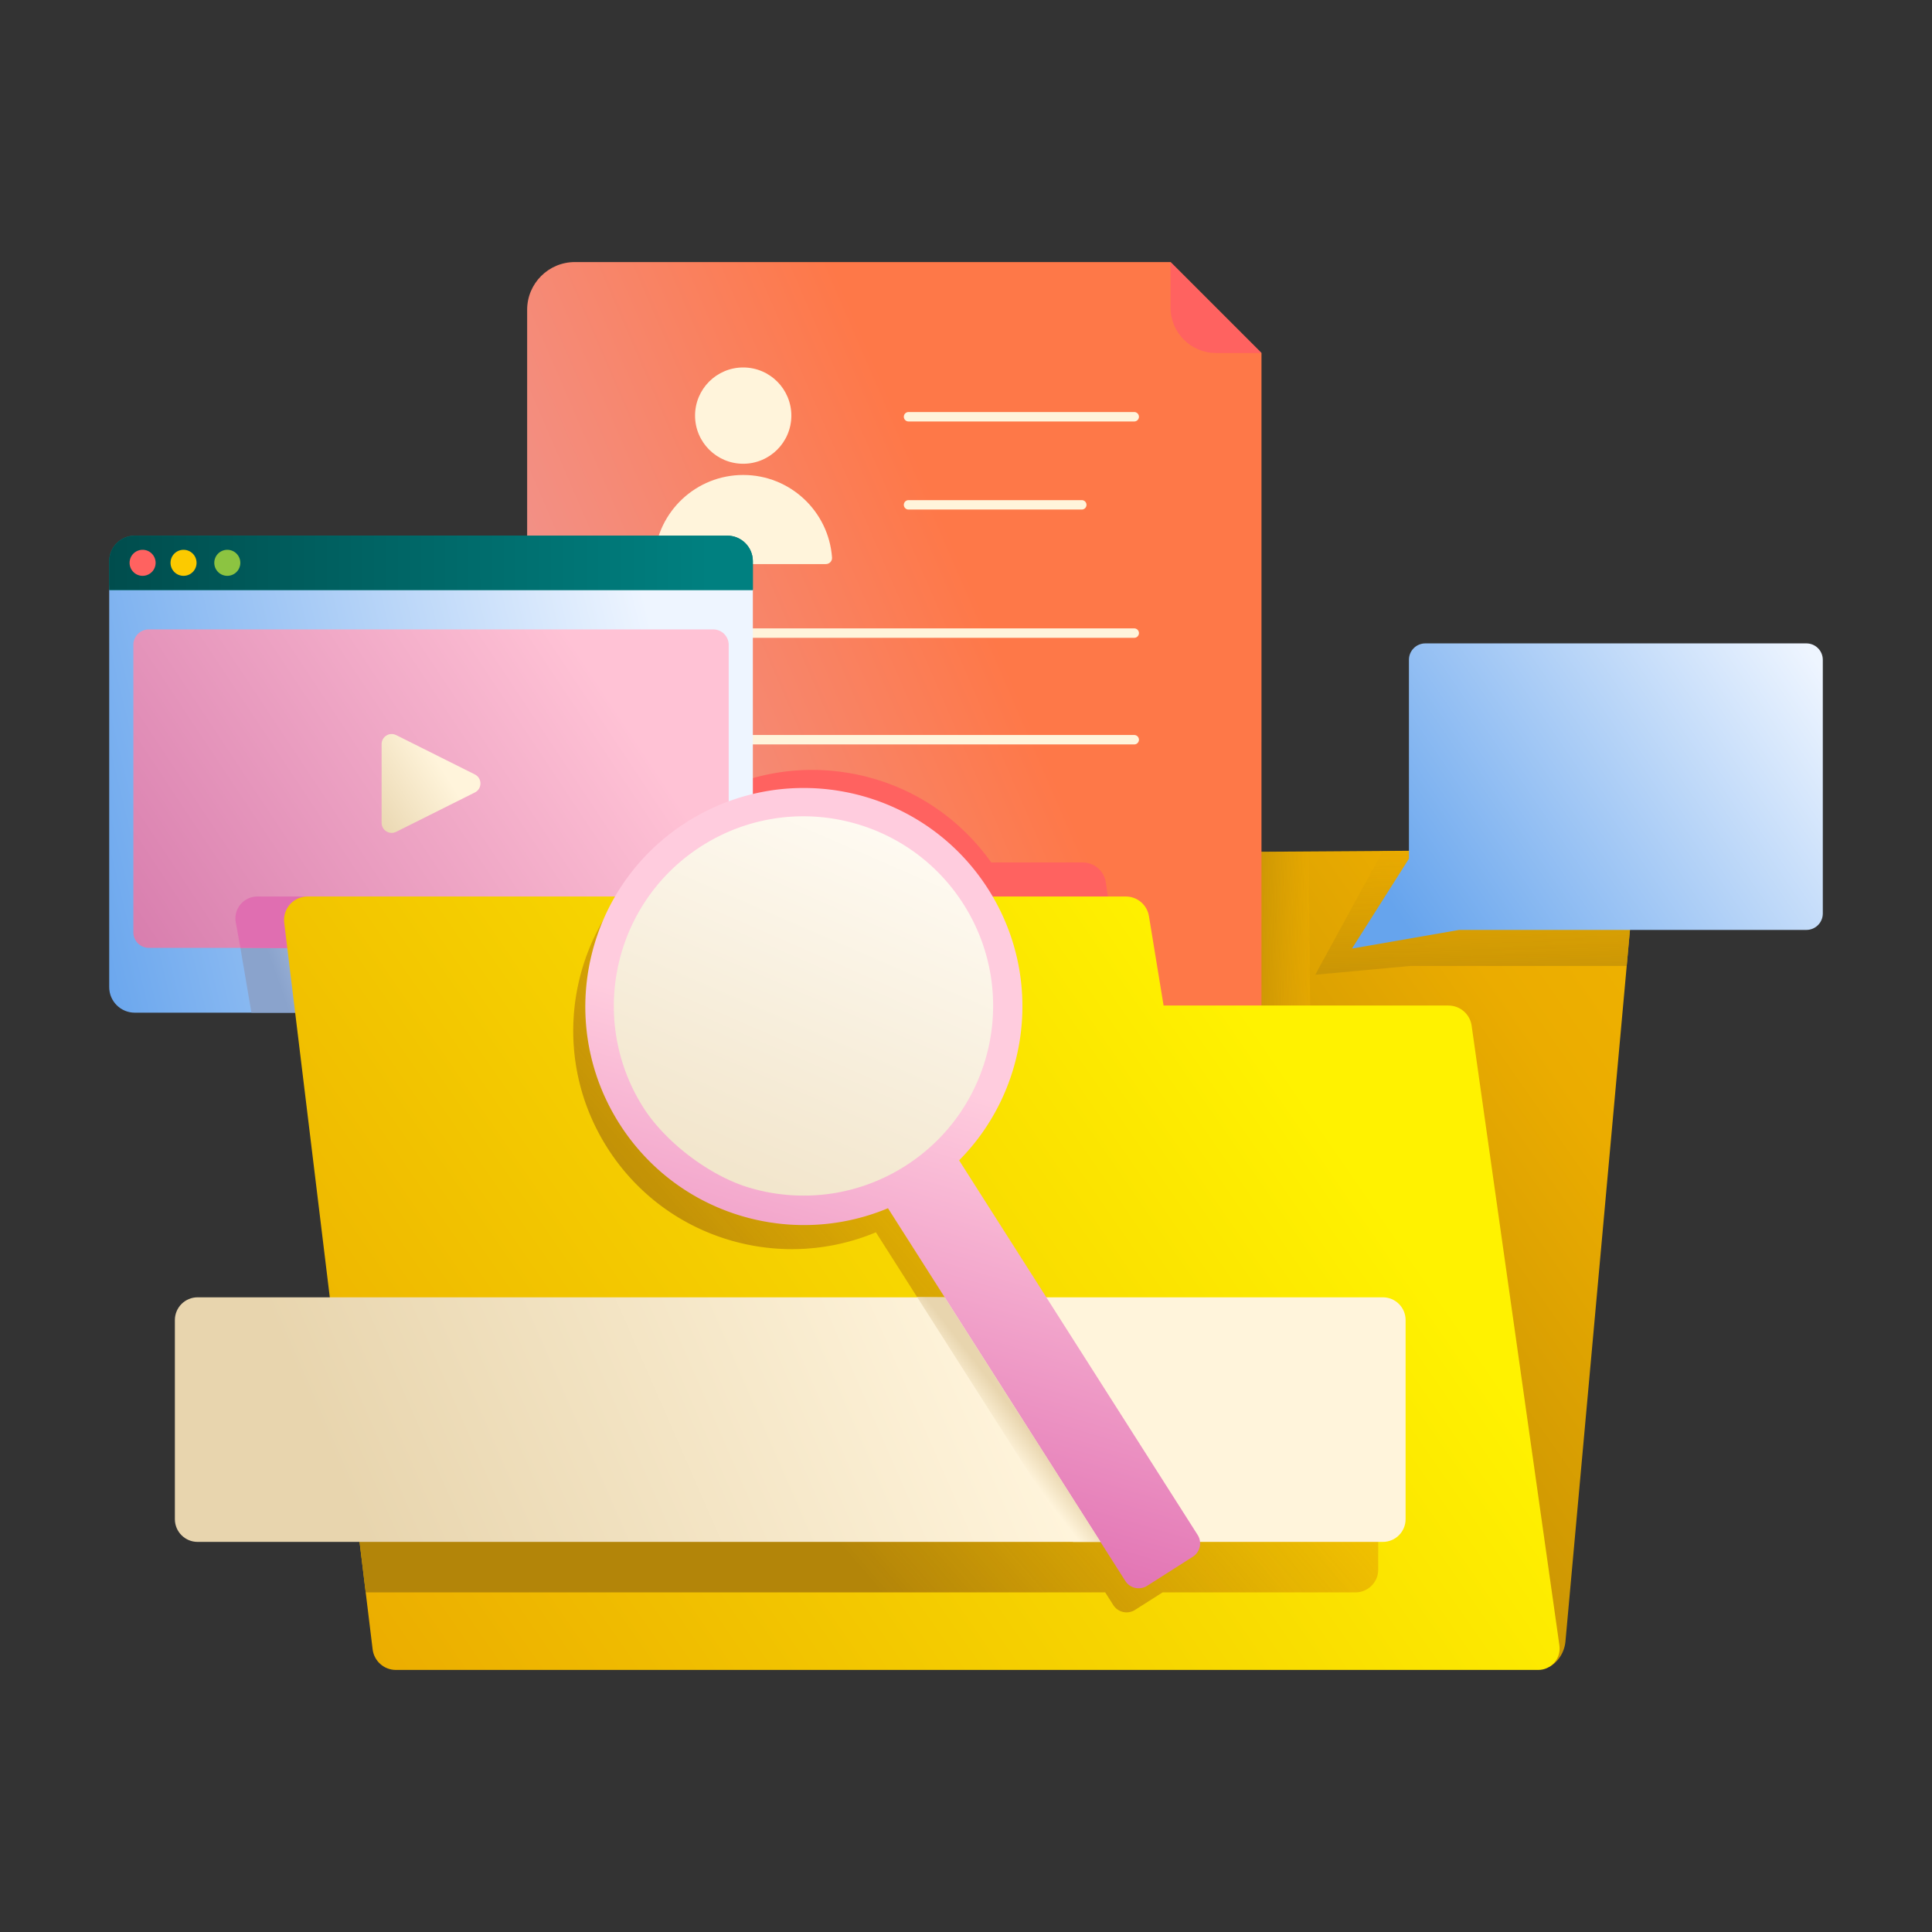 <svg xmlns="http://www.w3.org/2000/svg" xmlns:xlink="http://www.w3.org/1999/xlink" width="2500" height="2500"><rect width="100%" height="100%" fill="#333333" stroke="none"/><linearGradient id="d" x1="3056.896" x2="991.663" y1="477.422" y2="1921.696" gradientUnits="userSpaceOnUse"><stop offset=".095" stop-color="#fc0"/><stop offset=".545" stop-color="#ebac00"/><stop offset=".994" stop-color="#997208"/></linearGradient><linearGradient id="a"><stop offset=".095" stop-color="#fc0"/><stop offset=".545" stop-color="#ebac00" stop-opacity=".6"/><stop offset=".994" stop-color="#b38509"/></linearGradient><linearGradient xlink:href="#a" id="e" x1="1896.183" x2="1911.151" y1="747.891" y2="1356.675" gradientUnits="userSpaceOnUse"/><linearGradient xlink:href="#a" id="f" x1="1856.765" x2="1573.987" y1="1229.131" y2="1221.787" gradientUnits="userSpaceOnUse"/><linearGradient id="g" x1="1354.949" x2="482.643" y1="847.585" y2="1224.437" gradientUnits="userSpaceOnUse"><stop offset=".056" stop-color="#fe7848"/><stop offset=".994" stop-color="#e9a3b6"/></linearGradient><linearGradient id="b"><stop offset="0" stop-color="#eef5ff"/><stop offset="1" stop-color="#66a4ed"/></linearGradient><linearGradient xlink:href="#b" id="h" x1="873.564" x2="71.428" y1="935.424" y2="1128.408" gradientUnits="userSpaceOnUse"/><linearGradient id="i" x1="969.413" x2="136.518" y1="728.116" y2="728.467" gradientUnits="userSpaceOnUse"><stop offset=".061" stop-color="teal"/><stop offset=".994" stop-color="#004d4d"/></linearGradient><linearGradient id="j" x1="526.737" x2="350.91" y1="1201.685" y2="1264.149" gradientUnits="userSpaceOnUse"><stop offset=".061" stop-color="#d1e3ff"/><stop offset=".967" stop-color="#8aa3cc"/></linearGradient><linearGradient id="k" x1="126.177" x2="777.058" y1="1307.237" y2="874.756" gradientUnits="userSpaceOnUse"><stop offset="0" stop-color="#d375a9"/><stop offset=".994" stop-color="#ffc2d5"/></linearGradient><linearGradient id="l" x1="572.239" x2="463.932" y1="979.227" y2="1047.256" gradientUnits="userSpaceOnUse"><stop offset=".061" stop-color="#fff4db"/><stop offset="1" stop-color="#e8d5ae"/></linearGradient><linearGradient xlink:href="#b" id="m" x1="2342.92" x2="1821.644" y1="845.297" y2="1202.391" gradientUnits="userSpaceOnUse"/><linearGradient id="c"><stop offset="0" stop-color="#e06eb1"/><stop offset=".994" stop-color="#ffccde"/></linearGradient><linearGradient xlink:href="#c" id="n" x1="440.401" x2="563.63" y1="1186.6" y2="1171.62" gradientUnits="userSpaceOnUse"/><linearGradient id="o" x1="1813.278" x2="22.601" y1="1232.539" y2="2469.449" gradientUnits="userSpaceOnUse"><stop offset=".095" stop-color="#fff200"/><stop offset=".751" stop-color="#ebac00"/><stop offset=".994" stop-color="#b38509"/></linearGradient><linearGradient xlink:href="#a" id="p" x1="1898.346" x2="970.464" y1="1076.941" y2="1875.75" gradientUnits="userSpaceOnUse"/><linearGradient id="q" x1="1326.764" x2="499.086" y1="1704.07" y2="2065.647" gradientUnits="userSpaceOnUse"><stop offset=".061" stop-color="#fff4db"/><stop offset=".994" stop-color="#e8d5ae"/></linearGradient><linearGradient id="r" x1="1380.818" x2="1140.655" y1="1238.601" y2="2119.115" gradientTransform="rotate(8.244 2536.547 -428.005)" gradientUnits="userSpaceOnUse"><stop offset="0" stop-color="#fffbf3"/><stop offset=".994" stop-color="#e8d5ae"/></linearGradient><linearGradient xlink:href="#c" id="s" x1="1412.867" x2="1498.871" y1="2165.317" y2="1571.049" gradientTransform="rotate(8.244 2536.547 -428.005)" gradientUnits="userSpaceOnUse"/><linearGradient id="t" x1="1283.179" x2="1328.73" y1="1853.956" y2="1818.803" gradientUnits="userSpaceOnUse"><stop offset=".061" stop-color="#fff4db"/><stop offset=".691" stop-color="#e8d5ae"/></linearGradient><path fill="url(#d)" d="m2115.637 1132.181-89.961 991.943c-1.263 13.988-9.589 26.813-20.991 32.825-5.573 2.938-1288.575-38.786-1288.575-38.786l68.894-982.162c1.092-15.852 14.186-28.159 30.038-28.28l1270.193-8.578c17.915-.122 32.009 15.216 30.402 33.038z"/><path fill="url(#e)" d="m2113.111 1160.067-8.157 89.843h-280.027l-122.993 11.39 87.41-160.157 267.847 1.586c17.914-.12 57.527 39.516 55.92 57.338z"/><path fill="url(#f)" d="M1695.752 1343.4h-142.797v-240.67h140.483z"/><path fill="url(#g)" d="M1570.625 1526.888H743.85c-34.088 0-61.723-27.634-61.723-61.723V400.835c0-34.088 27.634-61.723 61.723-61.723l770.816-.002 117.691 117.691-.009 1008.365c0 34.088-27.634 61.722-61.723 61.722z"/><path fill="#ff6260" d="M1632.356 456.801h-58.845c-32.483 0-58.845-26.363-58.845-58.845V339.11l.529.529z"/><g fill="#fff4db"><path d="m1102.9 1223.574-256.261 3.429a6.095 6.095 0 0 0 .079 12.19l.083-.001 256.261-3.43a6.095 6.095 0 0 0 6.013-6.176c-.044-3.365-2.82-6.042-6.175-6.012zm364.786-690.386H1175.66a6.095 6.095 0 0 0 0 12.19h292.026a6.095 6.095 0 0 0 0-12.19zm-254.422 555.86H846.721a6.095 6.095 0 0 0 0 12.19h366.543a6.095 6.095 0 0 0 0-12.19zm254.422-137.955H846.721a6.095 6.095 0 0 0 0 12.19h620.965a6.095 6.095 0 0 0 0-12.19zm0-137.954H846.721a6.095 6.095 0 0 0 0 12.19h620.965a6.095 6.095 0 0 0 0-12.19zm-67.893-165.969H1175.66a6.095 6.095 0 1 0 0 12.19h224.133a6.095 6.095 0 1 0 0-12.19z"/><circle cx="961.701" cy="537.797" r="62.297"/><path d="M1068.732 729.901H854.66c-4.578 0-8.249-3.884-7.919-8.45 4.324-59.743 54.131-106.838 114.98-106.838 60.801 0 110.606 47.095 114.93 106.838.33 4.567-3.341 8.45-7.919 8.45z"/></g><path fill="#ff6260" d="m1456.08 1313.64-25.191-172.202c-2.395-14.671-15.065-25.431-29.917-25.431h-118.359c-43.351-61.182-110.73-105.171-190.798-116.768-109.034-15.793-212.553 32.681-272.194 116.768h-32.196l-1.313 62.807a284.555 284.555 0 0 0-15.669 60.476c-22.456 155.034 85.019 298.915 240.053 321.372 155.032 22.456 298.914-85.019 321.37-240.051.337-2.327.641-4.65.921-6.971z"/><path fill="url(#h)" d="M974.188 763.443v513.884c0 18.26-14.818 33.077-33.077 33.077H174.386c-18.259 0-33.077-14.817-33.077-33.077V763.443c0-18.259 16.717-52.007 34.975-52.007l758.991 8.592c18.259 0 38.913 25.157 38.913 43.415z"/><path fill="teal" d="M974.188 726.199v37.244H141.309v-37.244c0-18.259 14.818-33.077 33.077-33.077h766.725c18.259 0 33.077 14.819 33.077 33.077z"/><path fill="url(#i)" d="M974.188 726.199v37.244H141.309v-37.244c0-18.259 14.818-33.077 33.077-33.077h766.725c18.259 0 33.077 14.819 33.077 33.077z"/><circle cx="294.124" cy="728.283" r="16.847" fill="#8cc441"/><circle cx="237.502" cy="728.283" r="16.847" fill="#fcca00"/><circle cx="184.528" cy="728.283" r="16.847" fill="#ff6260"/><path fill="url(#j)" d="M434.707 1310.405H325.355l-14.161-83.018c-2.182-18.065 11.913-33.978 30.099-33.978h73.663z"/><path fill="url(#k)" d="M922.936 1226.523H192.561c-11 0-20-9-20-20v-372.09c0-11 9-20 20-20h730.375c11 0 20 9 20 20v372.09c0 11-9 20-20 20z"/><path fill="url(#l)" d="M493.799 1064.706v-101.84c0-9.686 10.193-15.986 18.857-11.654l101.84 50.92c9.604 4.802 9.604 18.507 0 23.308l-101.84 50.92c-8.664 4.332-18.857-1.968-18.857-11.654z"/><path fill="url(#m)" d="M1823.143 1111.158V853.767c0-11.717 9.499-21.217 21.217-21.217h493.114c11.718 0 21.217 9.5 21.217 21.217v328.325c0 11.717-9.499 21.217-21.217 21.217h-449.353l-138.653 24.122z"/><path fill="url(#n)" d="m311.102 1226.523-6.035-33.051c-3.144-17.401 10.228-33.405 27.911-33.405h92.005l7.349 67.32z"/><path fill="url(#o)" d="M2010.854 2151.889c-5.031 5.516-12.275 9.001-20.46 9.001H512.241c-15.306 0-28.219-11.458-30.068-26.673L367.78 1194.045c-2.182-18.065 11.913-33.978 30.099-33.978h1058.928c14.852 0 27.522 10.76 29.917 25.431l18.944 115.664h368.606c15.095 0 27.886 11.125 30.009 26.067l113.602 802.017c1.214 8.639-1.635 16.792-7.031 22.643z"/><path fill="url(#p)" d="M1753.973 1743.999h-393.919l-151.105-215.421c91.037-91.729 126.485-233.223 54.172-346.835-83.89-131.737-258.69-170.522-390.426-86.632-64.429 41.015-106.615 103.774-123.089 172.64-17.248 71.899-6.42 150.477 36.454 217.786 7.289 11.44 15.247 22.175 23.815 32.157 29.816 34.903 66.893 61.074 107.54 77.615 67.839 27.715 145.609 28.728 215.995-.704L1228.536 1744h-793.83l38.495 316.533h956.906l10.427 16.372c6.053 9.552 18.71 12.357 28.267 6.271l35.578-22.643h249.594c16.277 0 29.431-13.185 29.431-29.431v-257.671c0-16.246-13.154-29.432-29.431-29.432zm-598.093-204.158a354.987 354.987 0 0 1-4.416 2.745c-62.045 37.742-134.503 44.698-199.2 24.908-49.75-15.212-94.934-46.243-127.275-91.225a235.187 235.187 0 0 1-7.896-11.628c-37.716-59.227-46.845-128.482-31.002-191.608 14.766-58.693 51.139-112.079 106.196-147.15 114.317-72.779 265.976-39.121 338.76 75.164 72.78 114.32 39.123 265.978-75.167 338.794z"/><path fill="url(#q)" d="M1818.837 1708.142v257.64c0 16.277-13.184 29.431-29.431 29.431H255.724c-16.246 0-29.431-13.154-29.431-29.431v-257.64c0-16.277 13.185-29.431 29.431-29.431h1533.682c16.247-.001 29.431 13.154 29.431 29.431z"/><path fill="url(#r)" d="M1297.514 1353.419c-20.554 141.901-152.25 240.272-294.151 219.719s-240.273-152.25-219.719-294.151 154.628-248.723 296.529-228.17 237.895 160.701 217.341 302.602z"/><path fill="url(#s)" d="m1549.744 1986.17-308.652-484.696c91.036-91.729 109.974-237.28 37.662-350.893-83.891-131.737-258.69-170.522-390.427-86.633-64.429 41.016-106.615 103.775-123.088 172.64-17.248 71.9-6.421 150.478 36.454 217.787 7.288 11.44 15.246 22.174 23.815 32.158 29.816 34.902 66.893 61.074 107.54 77.614 67.839 27.713 145.608 28.727 215.995-.705l8.568 13.469 298.555 468.831c6.054 9.552 18.711 12.357 28.268 6.272l59.039-37.575c9.524-6.092 12.361-18.744 6.271-28.269zm-378.232-477.491a343.378 343.378 0 0 1-4.416 2.744c-62.044 37.741-134.503 44.698-199.201 24.91-49.75-15.213-106.62-58.083-135.171-102.854-37.754-59.203-46.844-128.482-31.001-191.607 14.766-58.693 51.139-112.08 106.196-147.15 114.317-72.779 265.976-39.121 338.76 75.163 72.78 114.319 39.123 265.976-75.167 338.794z"/><path fill="url(#t)" d="m1186.785 1678.423 201.727 316.79h35.477l-201.551-316.503z"/></svg>